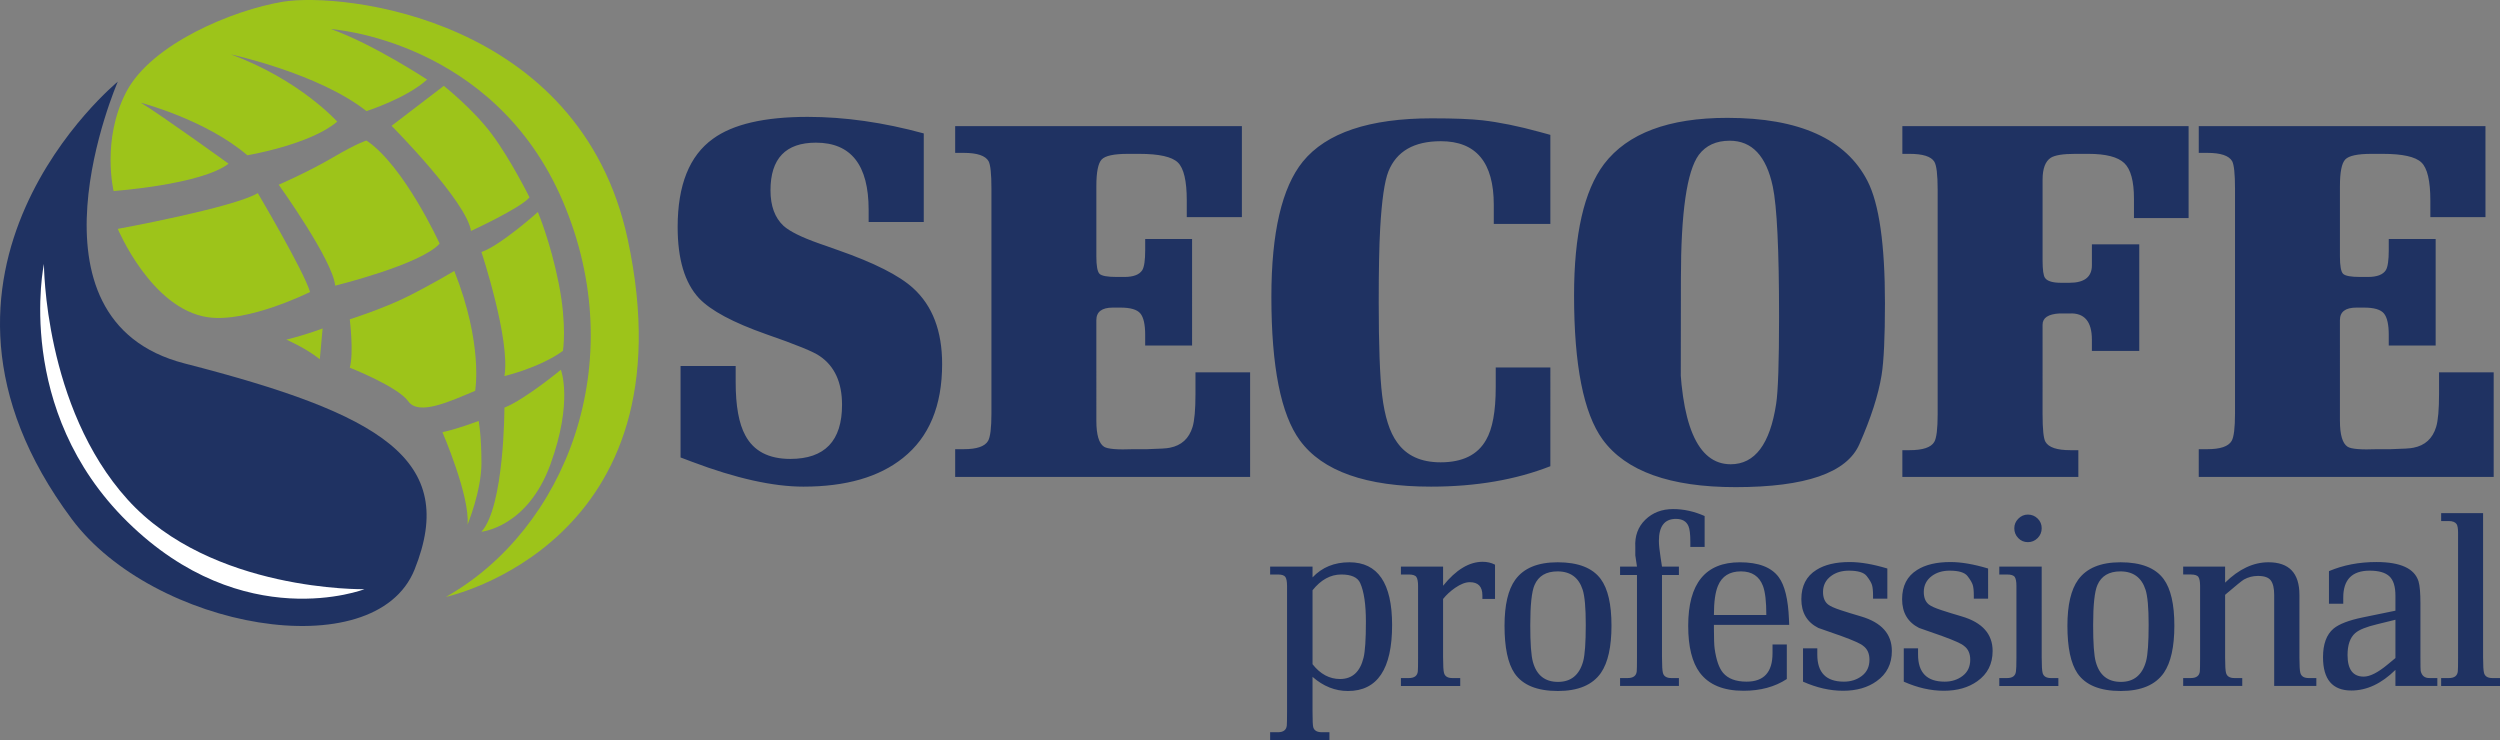 <?xml version="1.0" encoding="utf-8"?>
<!-- Generator: Adobe Illustrator 27.2.0, SVG Export Plug-In . SVG Version: 6.00 Build 0)  -->
<svg version="1.1" id="katman_1" xmlns="http://www.w3.org/2000/svg" xmlns:xlink="http://www.w3.org/1999/xlink" x="0px" y="0px"
	 viewBox="0 0 3219 953" style="enable-background:new 0 0 3219 953;" xml:space="preserve">
<rect x="0" y="0" width="3219" height="953" fill="#808080" stroke="none"/>
<style type="text/css">
	.st0{fill:#9DC41A;}
	.st1{fill:#1F3262;}
	.st2{fill:#FFFFFF;}
</style>
<path class="st0" d="M146.28,245.96c0,0,113.02-8.12,148.01-35.2c0,0-86.11-62.28-113.03-78.53c0,0,83.43,21.66,137.25,67.69
	c0,0,80.73-13.54,115.71-43.33c0,0-48.44-54.16-137.24-86.65c0,0,113.03,24.37,174.92,73.11c0,0,51.13-16.25,78.04-40.62
	c0,0-69.97-46.03-123.79-64.99c0,0,209.9,13.54,298.7,222.04c88.8,208.51,2.69,422.43-150.7,509.09c0,0,318.44-67.7,234.12-460.34
	C746.85,22.26,440.5-10.39,364.25,2.25c-64.23,10.64-169.52,54.16-201.83,116.44C130.51,180.22,146.28,245.96,146.28,245.96"/>
<path class="st0" d="M151.66,294.7c0,0,148-27.07,180.29-46.03c0,0,59.21,100.19,67.28,127.27c0,0-80.17,40.19-131.86,32.49
	C194.72,397.6,151.66,294.7,151.66,294.7"/>
<path class="st0" d="M358.87,237.84c0,0,69.97,97.48,72.66,129.98c0,0,110.34-27.08,134.55-54.16c0,0-45.75-100.19-94.18-132.69
	c0,0-10.77,2.71-43.06,21.67C396.54,221.59,358.87,237.84,358.87,237.84"/>
<path class="st0" d="M571.45,110.57l-67.27,51.45c0,0,96.87,97.48,102.25,135.39c0,0,64.59-29.78,75.35-43.33
	c0,0-24.21-48.75-48.44-81.23C609.13,140.36,571.45,110.57,571.45,110.57"/>
<path class="st0" d="M450.36,411.14c0,0,5.38,43.33,0,62.28c0,0,61.89,24.37,75.35,43.32c13.45,18.96,53.81,0,86.11-13.54
	c0,0,10.77-59.57-26.91-154.35c0,0-26.91,16.25-59.2,32.5C493.42,397.6,450.36,411.14,450.36,411.14"/>
<path class="st0" d="M692.55,273.04c0,0-48.44,43.33-72.66,51.45c0,0,37.68,113.73,29.6,159.76c0,0,45.74-10.83,75.35-32.49
	c0,0,5.39-32.49-5.38-86.65C708.7,310.95,692.55,273.04,692.55,273.04"/>
<path class="st0" d="M722.15,476.13c0,0-45.74,37.91-72.65,48.75c0,0,0,127.27-29.6,159.76c0,0,59.2-5.41,88.8-86.65
	C738.3,516.75,722.15,476.13,722.15,476.13"/>
<path class="st0" d="M616.31,542.02c0,0-28.7,10.85-46.64,14.45c0,0,35.87,83.04,32.29,119.15c0,0,17.95-43.33,17.95-79.44
	C619.91,560.07,616.31,542.02,616.31,542.02"/>
<path class="st0" d="M415.39,422.87c0,0-17.96,7.23-46.65,14.45c0,0,25.11,10.83,43.06,25.27L415.39,422.87z"/>
<path class="st1" d="M151.66,105.15c0,0-133.22,306.5,86.11,362.85c252.95,64.99,352.95,123.62,296.01,265.38
	c-51.13,127.26-336.38,75.81-441.33-64.99C-145.8,348.71,151.66,105.15,151.66,105.15"/>
<path class="st2" d="M56.58,339.84c0,0,0,184.14,107.64,303.28c107.64,119.15,304.99,115.54,304.99,115.54
	s-155.38,60.24-304.99-86.65C17.12,527.58,56.58,339.84,56.58,339.84"/>
<path class="st1" d="M3136.16,307.74h-60.39v14.41c0,12.95-1.24,21.51-3.73,25.68c-3.74,5.85-11.42,8.77-23.03,8.77h-9.96
	c-12.04,0-19.41-1.36-22.1-4.08c-2.7-2.72-4.05-10.17-4.05-22.34v-90.56c0-18.03,2.28-29.45,6.85-34.28
	c4.56-4.82,15.77-7.23,33.62-7.23h14.94c25.31,0,41.81,3.69,49.49,11.05c7.68,7.36,11.52,23.67,11.52,48.92v21.47h70.97V162.4
	h-369.18v34.45h11.21c17.01,0,27.6,3.55,31.75,10.61c2.49,4.59,3.73,16.45,3.73,35.59v289.12c0,18.74-1.46,30.6-4.36,35.59
	c-4.16,7.08-14.53,10.61-31.13,10.61h-11.21v35.71h379.76V479.39h-70.35v28.01c0,19.93-1.24,34.04-3.74,42.34
	c-4.57,14.94-14.32,23.87-29.26,26.76c-3.33,0.83-13.07,1.46-29.26,1.87h-17.43c-20.76,0.84-33.42-0.2-37.98-3.11
	c-6.64-4.14-9.96-15.34-9.96-33.6V412.25c0-10.79,7.05-16.18,21.17-16.18h9.96c12.86,0,21.37,2.51,25.53,7.52
	c4.14,5.01,6.22,14.2,6.22,27.56v13.79h60.39V307.74z M2754.54,314.63h-61.01v14.41v12.53c0,15.04-9.64,22.55-28.92,22.55h-10.69
	c-10.9,0-17.81-2.08-20.75-6.27c-2.1-2.91-3.14-10.43-3.14-22.55V231.31c0-14.19,3.52-23.59,10.58-28.19
	c5.39-3.33,15.77-5.01,31.13-5.01h17.43c22.41,0,37.76,3.97,46.07,11.9c8.3,7.94,12.45,23.18,12.45,45.73v25.06h70.35V162.4h-368.56
	v35.71h9.34c17.01,0,27.6,3.34,31.75,10c2.9,4.58,4.36,16.65,4.36,36.21v289.12c0,18.73-1.46,30.6-4.36,35.59
	c-4.16,7.08-14.74,10.61-31.75,10.61h-9.34v34.45h226.61v-34.45h-10.58c-17.02,0-27.61-3.57-31.75-10.69
	c-2.49-4.19-3.74-16.13-3.74-35.84V418.04c0-8.8,7.26-13.61,21.79-14.45h13.07c19.08-0.83,28.64,10.44,28.64,33.83v14.41h61.01
	V314.63z M2187.38,199.39c9.12-12.13,22.41-18.2,39.84-18.2c28.64,0,47.1,19.66,55.41,58.98c5.39,25.52,8.09,81.36,8.09,167.52
	c0,58.56-1.24,96-3.74,112.3c-7.89,51.87-27.39,77.8-58.52,77.8c-43.17,0-65.17-51.78-65.99-155.36c0.41,49.29,0.83,77.9,1.25,85.83
	c0.41-5.01,0.62-61.5,0.62-169.45C2164.35,273.45,2172.02,220.32,2187.38,199.39 M2224.11,151.75
	c-75.54,0-128.46,19.84-158.75,59.52c-25.74,34.25-38.6,90.63-38.6,169.15c0,89.8,12.24,151.6,36.73,185.43
	c29.88,40.93,86.95,61.39,171.2,61.39c90.06,0,143.19-18.37,159.38-55.13c14.94-33.83,24.48-63.48,28.64-88.96
	c2.9-17.95,4.36-48.87,4.36-92.72c0-75.59-7.47-128-22.41-157.24C2376.84,178.9,2316.66,151.75,2224.11,151.75 M1996.26,173.67
	l-13.7-3.76c-27.39-7.52-52.09-12.53-74.08-15.04c-14.53-1.66-36.11-2.51-64.75-2.51c-80.52,0-135.93,18.59-166.23,55.76
	c-26.98,33.41-40.47,91.46-40.47,174.16c0,89.8,12.24,151.4,36.73,184.81c29.04,39.68,85.29,59.51,168.72,59.51
	c57.68,0,108.95-8.77,153.77-26.31V473.12h-70.35v25.68c0,30.91-4.15,53.47-12.45,67.66c-10.8,19.22-30.3,28.82-58.52,28.82
	c-25.32,0-44-8.57-56.03-25.72c-9.55-12.96-15.98-33.25-19.3-60.85c-2.91-24.26-4.36-64.21-4.36-119.84
	c0-40.99,0.62-72.56,1.87-94.74c2.08-36.38,5.62-60.85,10.62-73.41c10.42-25.93,32.93-38.9,67.53-38.9
	c45.42,0,68.14,27.31,68.14,81.92v24.58h72.84V173.67z M1534.94,307.74h-60.39v14.41c0,12.95-1.24,21.51-3.74,25.68
	c-3.73,5.85-11.42,8.77-23.03,8.77h-9.96c-12.04,0-19.41-1.36-22.1-4.08c-2.7-2.72-4.05-10.17-4.05-22.34v-90.56
	c0-18.03,2.28-29.45,6.85-34.28c4.57-4.82,15.77-7.23,33.62-7.23h14.94c25.31,0,41.81,3.69,49.49,11.05
	c7.67,7.36,11.52,23.67,11.52,48.92v21.47h70.97V162.4h-369.18v34.45h11.21c17.01,0,27.6,3.55,31.75,10.61
	c2.49,4.59,3.73,16.45,3.73,35.59v289.12c0,18.74-1.46,30.6-4.36,35.59c-4.16,7.08-14.53,10.61-31.13,10.61h-11.21v35.71h379.77
	V479.39h-70.35v28.01c0,19.93-1.25,34.04-3.74,42.34c-4.57,14.94-14.32,23.87-29.26,26.76c-3.33,0.83-13.07,1.46-29.26,1.87h-17.43
	c-20.76,0.84-33.41-0.2-37.98-3.11c-6.64-4.14-9.96-15.34-9.96-33.6V412.25c0-10.79,7.05-16.18,21.16-16.18h9.96
	c12.86,0,21.37,2.51,25.52,7.52c4.15,5.01,6.23,14.2,6.23,27.56v13.79h60.39V307.74z M1189.43,171.79
	c-51.89-14.19-101.69-21.3-149.42-21.3c-55.62,0-96.29,9.42-122.02,28.23c-30.3,21.75-45.45,59.6-45.45,113.56
	c0,41.4,9.13,71.93,27.39,91.59c14.94,15.89,43.78,31.37,86.54,46.43c38.6,13.39,61.63,22.8,69.1,28.23
	c19.08,12.97,28.64,33.88,28.64,62.73c0,46.43-22.21,69.64-66.61,69.64c-27.81,0-47.11-10.08-57.9-30.23
	c-8.31-15.12-12.45-37.99-12.45-68.65v-20.78h-70.97v117.77l14.94,5.64c56.44,21.3,104.17,31.95,143.19,31.95
	c54.79,0,97.53-12.32,128.25-36.96c33.62-26.72,50.43-67.03,50.43-120.91c0-42.6-12.45-75.17-37.35-97.73
	c-17.85-16.29-50.02-32.58-96.5-48.86l-24.9-8.77c-22.42-7.93-37.57-15.45-45.45-22.56c-11.21-10.43-16.81-25.68-16.81-45.73
	c0-40.93,19.5-61.39,58.52-61.39c45.23,0,67.86,28.82,67.86,86.45v15.66h70.97V171.79z"/>
<path class="st1" d="M3197.22,660.71h-53.99v10.19h9.82c4.91,0,8.28,1.34,10.12,4c1.23,2.05,1.84,5.75,1.84,11.08v160.32
	c0,10.05-0.1,16.1-0.31,18.15c-0.62,5.75-4.5,8.62-11.66,8.62h-9.82v10.19H3219v-10.19h-9.82c-5.93,0-9.51-2.16-10.73-6.47
	c-0.82-2.88-1.23-9.65-1.23-20.34V660.71z M3084.35,797.99v49.33l-10.12,8.37c-12.48,10.35-22.7,15.52-30.68,15.52
	c-13.9,0-20.85-9.28-20.85-27.83c0-12.98,3.27-22.36,9.81-28.14c4.9-4.32,14.3-8.14,28.2-11.44L3084.35,797.99z M2998.78,777.38
	h18.4v-8.03c0-23.04,11.35-34.57,34.05-34.57c11.65,0,20.09,2.42,25.3,7.25c5.22,4.84,7.82,13.12,7.82,24.85v19.44l-42.02,8.64
	c-18,3.71-30.57,8.54-37.73,14.51c-9,7.62-13.49,19.86-13.49,36.73c0,28.61,12.16,42.91,36.5,42.91c19.83,0,38.75-8.85,56.74-26.54
	v20.68h53.98v-10.19h-9.82c-6.34,0.21-10.23-2.88-11.65-9.24c-0.21-0.82-0.31-6.67-0.31-17.56v-68.99c0-13.76-0.82-23.31-2.45-28.65
	c-5.11-16.63-23.21-24.95-54.29-24.95c-22.29,0-42.63,3.91-61.04,11.73V777.38z M2928.23,883.25h54.29v-10.19h-9.81
	c-5.93,0-9.51-2.16-10.74-6.47c-0.82-2.88-1.23-9.65-1.23-20.33v-80.39c0-27.92-13.29-41.89-39.88-41.89
	c-19.43,0-38.03,8.75-55.82,26.23v-20.68h-53.98v10.19h9.82c5.11,0,8.38,1.08,9.81,3.24c1.43,2.16,2.15,6,2.15,11.55v91.76
	c0,10.06-0.11,16.12-0.31,18.17c-0.61,5.75-4.5,8.62-11.65,8.62h-9.82v10.19h76.07v-10.19h-10.12c-5.93,0-9.51-2.16-10.73-6.47
	c-0.82-2.88-1.23-9.65-1.23-20.32V765.9l2.15-1.85c12.27-10.46,19.63-16.42,22.08-17.86c5.52-3.08,11.55-4.62,18.1-4.62
	c8.18,0,13.7,1.96,16.56,5.87c2.86,3.91,4.3,10.08,4.3,18.52V883.25z M2730.25,735.72c16.49,0,27.28,7.9,32.37,23.71
	c2.64,8.21,3.97,23.2,3.97,44.96c0,23.2-1.12,38.91-3.36,47.12c-4.89,17.66-15.68,26.49-32.37,26.49c-16.9,0-27.69-8.62-32.37-25.87
	c-2.24-8.21-3.36-23.92-3.36-47.12c0-26.08,1.83-43.32,5.5-51.74C2705.71,741.57,2715.58,735.72,2730.25,735.72 M2785.92,745.59
	c-10.64-14.4-29.14-21.6-55.52-21.6c-25.57,0-43.76,7.51-54.6,22.53c-9.2,12.76-13.8,32.51-13.8,59.26
	c0,27.98,4.29,48.35,12.88,61.11c10.43,15.23,29.03,22.84,55.82,22.84c26.17,0,44.68-7.81,55.52-23.46
	c9-13.17,13.49-33.44,13.49-60.8C2799.72,778.11,2795.12,758.14,2785.92,745.59 M2623.66,667.66c-3.48-3.4-7.67-5.09-12.57-5.09
	c-4.71,0-8.8,1.75-12.27,5.25c-3.48,3.5-5.21,7.62-5.21,12.35c0,4.93,1.69,9.16,5.06,12.65c3.38,3.5,7.52,5.25,12.42,5.25
	s9.1-1.75,12.57-5.25c3.48-3.49,5.22-7.72,5.22-12.65C2628.88,675.22,2627.14,671.05,2623.66,667.66 M2628.88,729.54h-54.6v10.19
	h10.12c5.11,0,8.38,1.08,9.81,3.24c1.43,2.16,2.15,6,2.15,11.55v91.76c0,10.06-0.21,16.12-0.61,18.17
	c-0.6,5.75-4.44,8.62-11.49,8.62h-9.98v10.19h76.07v-10.19h-9.51c-5.93,0-9.51-2.16-10.73-6.47c-0.82-2.88-1.23-9.65-1.23-20.33
	V729.54z M2559.87,732.01c-18.4-5.55-34.56-8.33-48.46-8.33c-17.99,0-32.31,3.4-42.94,10.18c-12.88,8.02-19.32,20.56-19.32,37.63
	c0,17.28,7.26,29.62,21.79,37.02c12.89,4.51,22.81,7.98,29.77,10.44c15.93,5.81,25.33,10.05,28.19,12.75
	c5.31,3.93,7.97,9.84,7.97,17.72c0,8.91-3.24,15.85-9.71,20.82c-6.47,4.98-14.22,7.46-23.26,7.46c-22.8,0-34.21-11.6-34.21-34.82
	v-8.08h-18.4v42.9c17.58,7.82,34.76,11.73,51.53,11.73c17.38,0,31.79-4.12,43.25-12.35c13.08-9.26,19.63-22.22,19.63-38.89
	c0-21.81-13.19-36.62-39.57-44.45l-14.41-4.32l-11.66-3.71c-8.18-2.67-13.7-5.14-16.56-7.41c-4.29-3.5-6.44-8.85-6.44-16.05
	c0-8.64,3.49-15.53,10.48-20.68c6.16-4.53,13.77-6.79,22.81-6.79c11.71,0,19.37,2.32,22.96,6.94c3.59,4.63,5.85,8.44,6.78,11.42
	c0.92,2.99,1.39,7.56,1.39,13.73v4.01h18.4V732.01z M2430.13,732.01c-18.4-5.55-34.56-8.33-48.46-8.33c-18,0-32.31,3.4-42.94,10.18
	c-12.88,8.02-19.32,20.56-19.32,37.63c0,17.28,7.26,29.62,21.79,37.02c12.89,4.51,22.81,7.98,29.77,10.44
	c15.93,5.81,25.33,10.05,28.19,12.75c5.31,3.93,7.96,9.84,7.96,17.72c0,8.91-3.23,15.85-9.7,20.82c-6.47,4.98-14.22,7.46-23.26,7.46
	c-22.8,0-34.2-11.6-34.2-34.82v-8.08h-18.4v42.9c17.58,7.82,34.76,11.73,51.53,11.73c17.38,0,31.79-4.12,43.24-12.35
	c13.08-9.26,19.63-22.22,19.63-38.89c0-21.81-13.19-36.62-39.57-44.45l-14.42-4.32l-11.65-3.71c-8.18-2.67-13.7-5.14-16.56-7.41
	c-4.3-3.5-6.44-8.85-6.44-16.05c0-8.64,3.49-15.53,10.48-20.68c6.16-4.53,13.77-6.79,22.81-6.79c11.71,0,19.36,2.32,22.96,6.94
	c3.59,4.63,5.85,8.44,6.78,11.42c0.92,2.99,1.39,7.56,1.39,13.73v4.01h18.4V732.01z M2270.01,754.54
	c2.88,7.61,4.31,20.06,4.31,37.34h-67.48c0-16.87,1.74-29.42,5.23-37.65c5.13-12.35,14.99-18.52,29.58-18.52
	C2255.83,735.72,2265.28,741.99,2270.01,754.54 M2300.7,829.85h-18.4v11.35c0,24.33-11.13,36.49-33.4,36.49
	c-13.81,0-23.91-3.79-30.3-11.37c-5.16-6.15-8.76-16.5-10.82-31.04c-0.62-4.3-0.93-12.91-0.93-25.81v-4.92h96.92l-0.31-7.41
	c-1.03-25.51-5.42-43.52-13.19-54.01c-9.41-12.75-26.07-19.13-49.99-19.13c-44.37,0-66.56,27.26-66.56,81.79
	c0,26.96,5.01,47.12,15.03,60.49c11.65,15.43,30.37,23.15,56.13,23.15c21.88,0,40.49-5.04,55.82-15.12V829.85z M2194.88,664.42
	c-13.5-5.97-26.99-8.95-40.49-8.95c-14.52,0-26.48,4.58-35.89,13.73c-9.41,9.16-13.7,20.94-12.88,35.34v10.5l2.15,14.51H2086v10.8
	h21.78v105.92c0,10.06-0.1,16.12-0.31,18.17c-0.61,5.75-4.5,8.62-11.66,8.62H2086v10.19h75.76v-10.19h-9.82
	c-5.93,0-9.51-2.16-10.73-6.47c-0.82-2.88-1.23-9.65-1.23-20.32V740.35h21.78v-10.8h-21.78l-1.84-12.04
	c-1.44-9.26-2.15-16.25-2.15-20.99c0-18.93,7.3-28.4,21.91-28.4c8.12,0,13.5,3.09,16.14,9.26c1.62,3.7,2.44,10.39,2.44,20.06v6.79
	h18.4V664.42z M2005.49,735.72c16.49,0,27.28,7.9,32.37,23.71c2.64,8.21,3.97,23.2,3.97,44.96c0,23.2-1.12,38.91-3.36,47.12
	c-4.89,17.66-15.67,26.49-32.37,26.49c-16.9,0-27.69-8.62-32.37-25.87c-2.24-8.21-3.36-23.92-3.36-47.12
	c0-26.08,1.83-43.32,5.5-51.74C1980.95,741.57,1990.82,735.72,2005.49,735.72 M2061.15,745.59c-10.63-14.4-29.14-21.6-55.52-21.6
	c-25.56,0-43.76,7.51-54.6,22.53c-9.2,12.76-13.8,32.51-13.8,59.26c0,27.98,4.29,48.35,12.88,61.11
	c10.43,15.23,29.03,22.84,55.83,22.84c26.17,0,44.68-7.81,55.51-23.46c9-13.17,13.5-33.44,13.5-60.8
	C2074.96,778.11,2070.36,758.14,2061.15,745.59 M1924.97,727.08c-4.71-2.47-10.02-3.71-15.95-3.71c-17.38,0-34.35,10.29-50.91,30.86
	v-24.69h-54.29v10.19h10.12c5.11,0,8.39,1.08,9.82,3.24c1.43,2.16,2.15,6,2.15,11.55v91.76c0,10.06-0.1,16.12-0.31,18.17
	c-0.62,5.75-4.5,8.62-11.66,8.62h-10.12v10.19h76.38v-10.19h-10.12c-5.93,0-9.51-2.15-10.74-6.46c-0.82-2.87-1.23-9.64-1.23-20.31
	v-75.08c4.09-5.14,9.2-9.88,15.34-14.2c7.16-4.94,13.5-7.41,19.02-7.41c10.84,0,16.26,5.66,16.26,16.97v4.63h16.26V727.08z
	 M1690.03,855.25v-95.24c10.79-13.52,23.11-20.28,36.95-20.28c13.03,0,21.17,3.69,24.43,11.06c4.88,10.86,7.33,27.45,7.33,49.78
	c0,22.74-1.02,38.2-3.05,46.39c-4.48,18.23-14.56,27.34-30.23,27.34C1711.81,874.3,1700,867.95,1690.03,855.25 M1690.03,729.54
	h-54.6v10.19h9.98c5.04,0,8.26,1.08,9.67,3.24c1.41,2.16,2.12,6.01,2.12,11.55v161.79c0,10.07-0.11,16.03-0.31,17.88
	c-0.6,5.75-4.44,8.63-11.49,8.63h-9.98V953h76.37v-10.19h-9.81c-6.13,0-9.82-2.15-11.04-6.45c-0.61-2.05-0.92-8.71-0.92-19.97
	v-44.87c13.86,12.14,29.05,18.21,45.57,18.21c37.92,0,56.88-28.29,56.88-84.88c0-53.91-18.35-80.86-55.04-80.86
	c-19.37,0-35.17,6.48-47.4,19.44V729.54z"/>
</svg>
